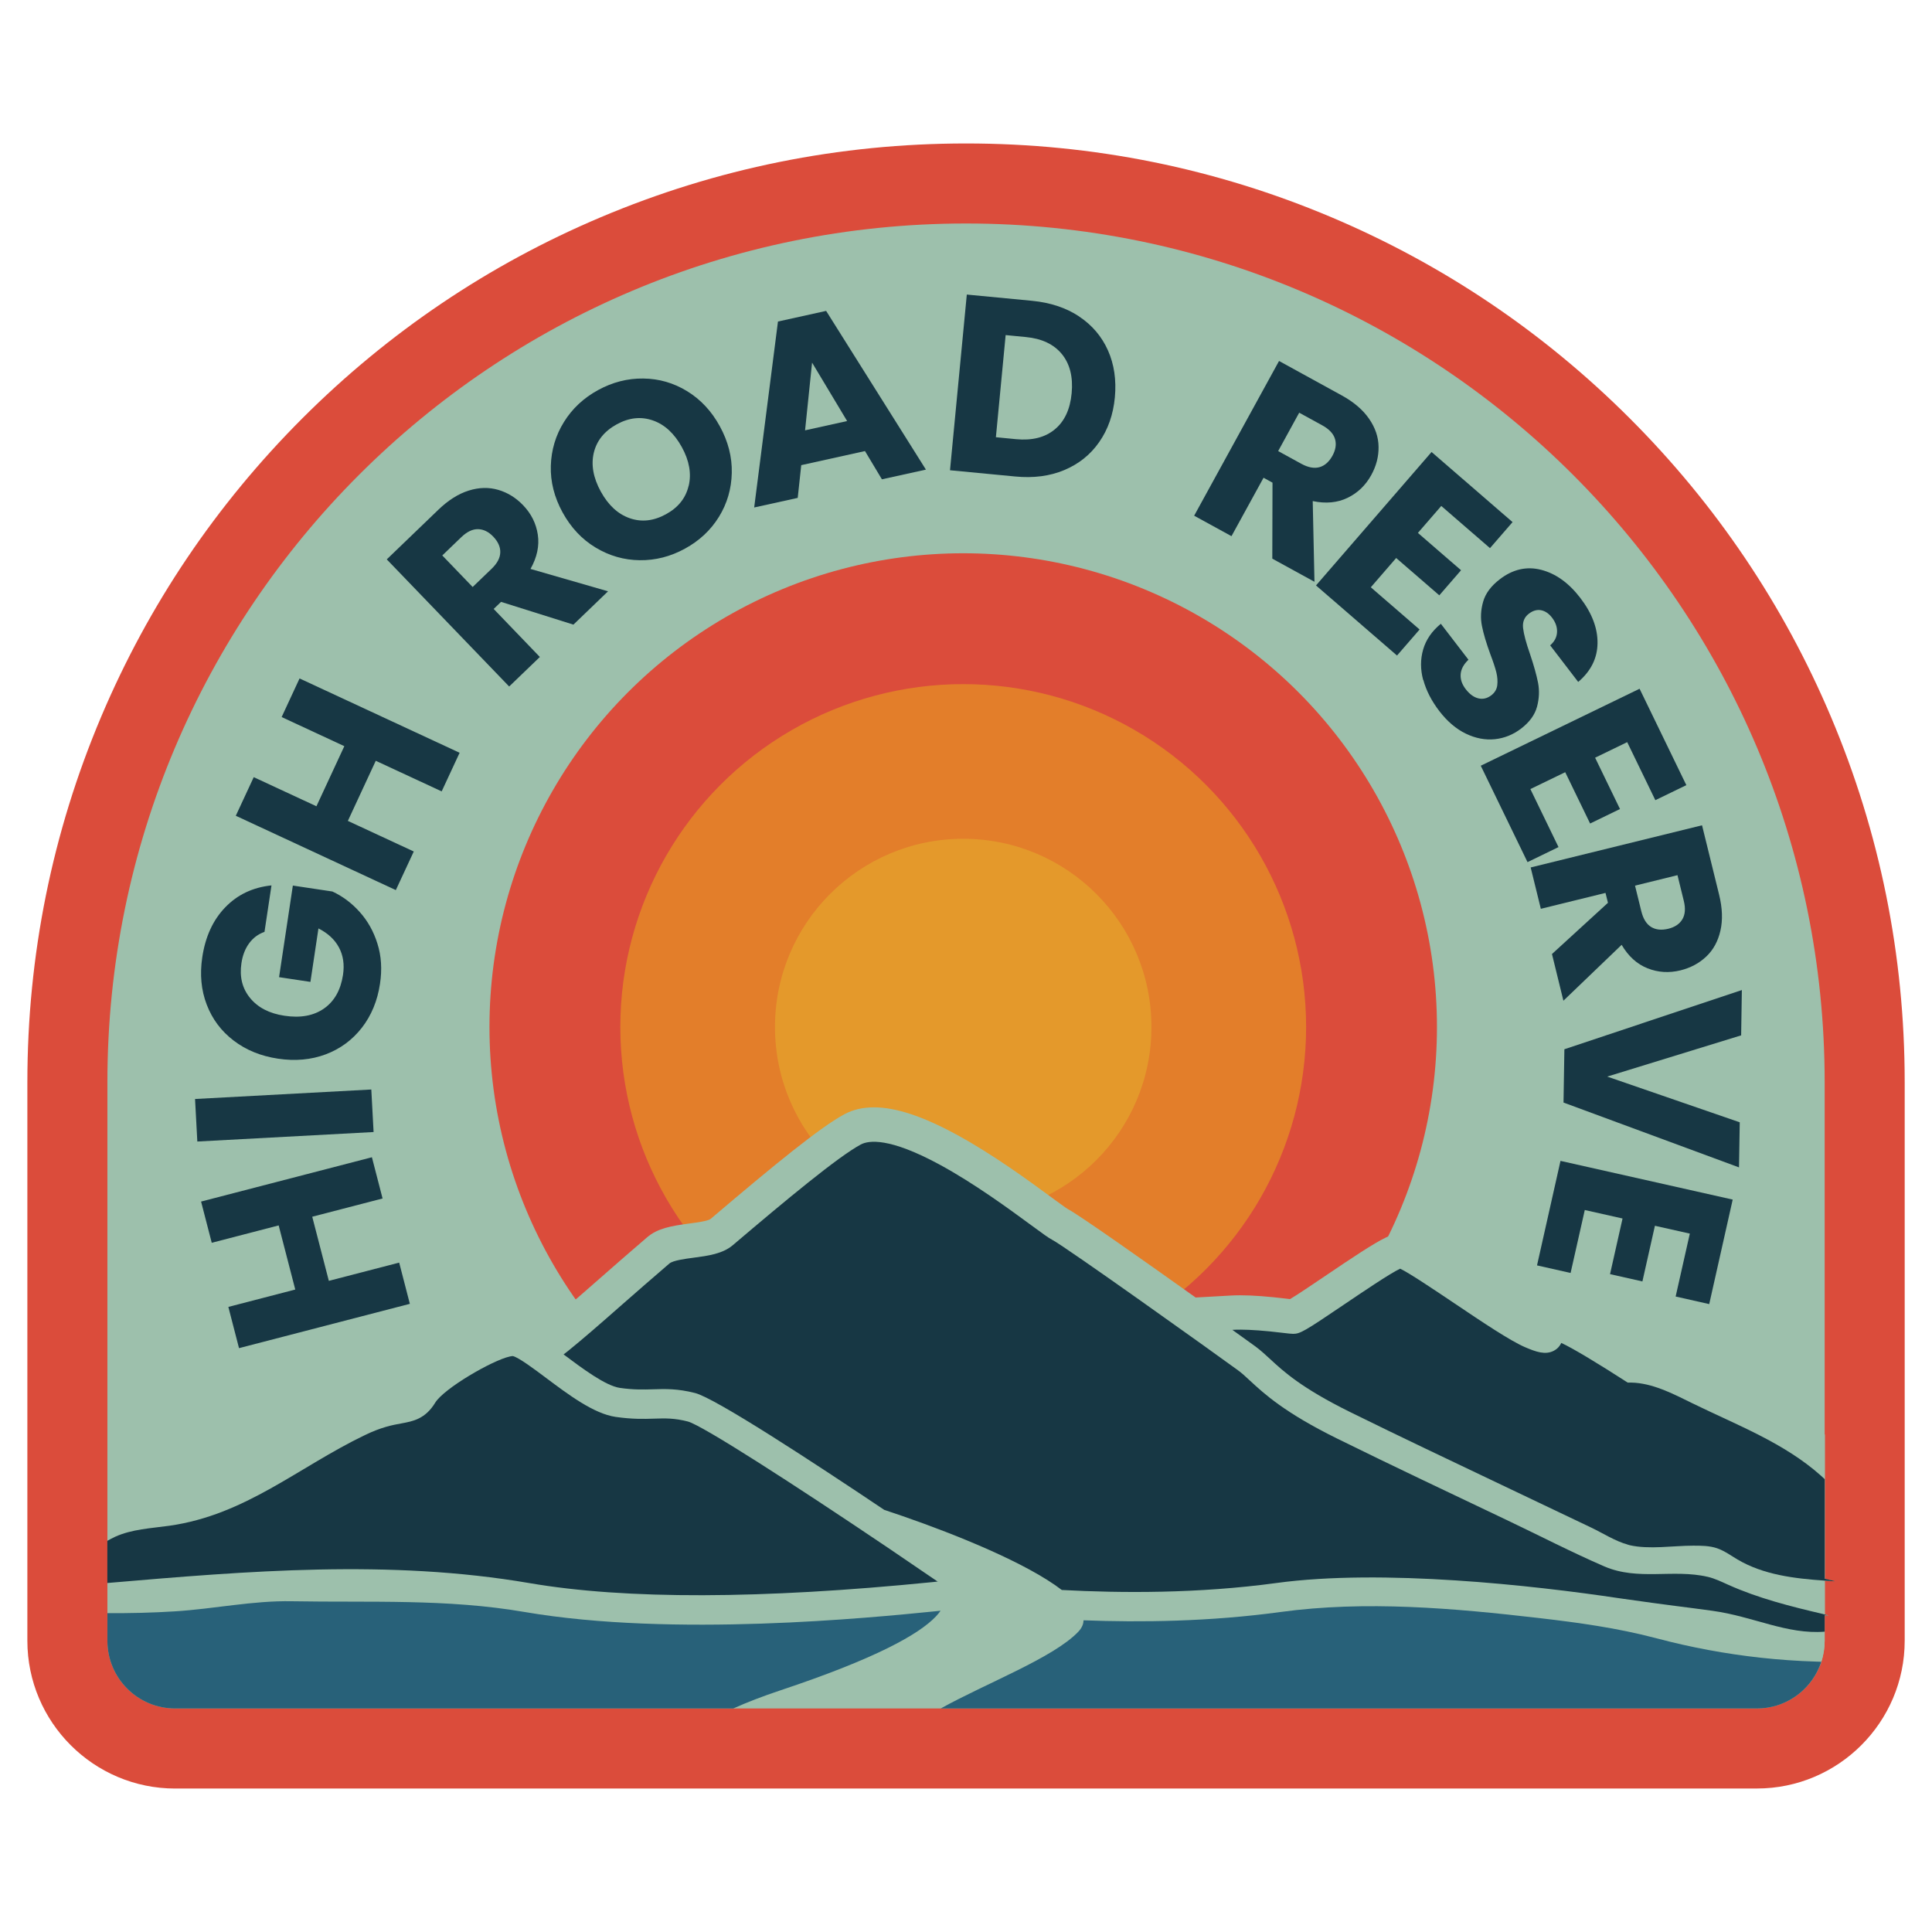 <?xml version="1.0" encoding="utf-8"?>
<!-- Generator: Adobe Adobe Illustrator 24.2.0, SVG Export Plug-In . SVG Version: 6.00 Build 0)  -->
<svg version="1.1" id="Layer_1" xmlns="http://www.w3.org/2000/svg" xmlns:xlink="http://www.w3.org/1999/xlink" x="0px" y="0px"
	 width="576px" height="576px" viewBox="0 0 576 576" style="enable-background:new 0 0 576 576;" xml:space="preserve">
<style type="text/css">
	.st0{fill:#DB4C3B;}
	.st1{fill:#9DC0AC;}
	.st2{fill:#173744;}
	.st3{fill:#E37E2A;}
	.st4{fill:#E4992B;}
	.st5{fill:#286179;}
</style>
<g>
	<path class="st0" d="M52.23,533.23c-24.3,0-44.07-19.77-44.07-44.07V322.62c0-37.76,7.41-74.42,22-108.93
		c14.1-33.33,34.27-63.24,59.96-88.95c25.69-25.69,55.62-45.87,88.95-59.96c34.52-14.6,71.17-22.01,108.95-22.01
		s74.42,7.41,108.93,22c33.33,14.1,63.26,34.27,88.95,59.96s45.87,55.62,59.96,88.95c14.6,34.52,22,71.17,22,108.93v166.54
		c0,24.3-19.77,44.07-44.07,44.07H52.23V533.23z"/>
	<path class="st1" d="M544,322.62v166.54c0,2.18-0.35,4.29-0.98,6.26l0,0c-0.14,0.47-0.32,0.94-0.52,1.39
		c-3.01,7.35-10.24,12.54-18.69,12.54H52.23c-11.16,0-20.21-9.04-20.21-20.19V322.62c0-141.38,114.61-255.99,255.99-255.99
		c70.68,0,134.68,28.65,181.01,74.98C515.34,187.94,544,251.94,544,322.62L544,322.62z"/>
	<g>
		<path class="st2" d="M59.95,358.23l50.93-13.21l3.18,12.29l-20.97,5.44l4.95,19.12l20.97-5.44l3.18,12.29l-50.93,13.21
			l-3.18-12.29l19.95-5.18l-4.95-19.12l-19.95,5.18C63.13,370.52,59.95,358.23,59.95,358.23z"/>
		<path class="st2" d="M58.15,327.65l52.55-2.83l0.68,12.68l-52.55,2.83L58.15,327.65z"/>
		<path class="st2" d="M78.83,277.83c-1.86,0.67-3.39,1.8-4.56,3.41c-1.18,1.61-1.94,3.57-2.29,5.92
			c-0.61,4.06,0.24,7.53,2.58,10.38c2.33,2.85,5.74,4.62,10.24,5.29c4.79,0.73,8.73,0,11.82-2.17c3.08-2.17,4.95-5.5,5.64-10
			c0.47-3.09,0.06-5.82-1.2-8.18c-1.26-2.36-3.3-4.26-6.12-5.68l-2.39,15.94l-9.35-1.41l4.11-27.31l11.79,1.77
			c3.03,1.41,5.73,3.42,8.1,6.06c2.38,2.64,4.17,5.79,5.32,9.47c1.17,3.68,1.42,7.68,0.77,11.98c-0.76,5.09-2.58,9.47-5.42,13.12
			c-2.85,3.65-6.44,6.29-10.77,7.92c-4.33,1.62-9.07,2.06-14.21,1.29c-5.14-0.77-9.56-2.58-13.25-5.41
			c-3.7-2.83-6.36-6.39-8.01-10.71c-1.65-4.3-2.09-9-1.33-14.09c0.92-6.17,3.21-11.15,6.86-14.92c3.65-3.79,8.24-5.95,13.78-6.53
			l-2.09,13.88L78.83,277.83z"/>
		<path class="st2" d="M89.31,202.27l47.72,22.16l-5.35,11.51l-19.65-9.12l-8.32,17.92l19.65,9.12l-5.35,11.51L70.3,243.21
			l5.35-11.51l18.69,8.68l8.32-17.92l-18.69-8.68C83.96,213.78,89.31,202.27,89.31,202.27z"/>
		<path class="st2" d="M170.97,186.23l-21.59-6.79l-2.2,2.11l13.77,14.32l-9.15,8.8l-36.49-37.9l15.36-14.78
			c2.95-2.85,5.98-4.76,9.07-5.73s6.03-1.03,8.82-0.21c2.79,0.82,5.26,2.35,7.39,4.57c2.42,2.51,3.89,5.45,4.39,8.79
			s-0.23,6.74-2.18,10.21l23.12,6.67l-10.33,9.94L170.97,186.23z M140.9,175.02l5.67-5.45c1.68-1.61,2.53-3.24,2.58-4.88
			c0.05-1.64-0.67-3.21-2.12-4.73c-1.39-1.44-2.89-2.17-4.53-2.2c-1.64-0.02-3.29,0.77-4.97,2.39l-5.67,5.45l9.04,9.39V175.02z"/>
		<path class="st2" d="M190.74,167.02c-4.68-0.05-9.07-1.3-13.16-3.77c-4.09-2.45-7.36-5.95-9.85-10.47
			c-2.47-4.51-3.65-9.15-3.51-13.89c0.14-4.74,1.44-9.1,3.92-13.09c2.47-3.98,5.86-7.15,10.16-9.5c4.3-2.35,8.79-3.51,13.48-3.45
			c4.68,0.05,9.04,1.3,13.07,3.77c4.03,2.47,7.29,5.95,9.76,10.47c2.47,4.51,3.67,9.15,3.56,13.91c-0.11,4.76-1.38,9.12-3.83,13.09
			c-2.45,3.97-5.83,7.13-10.13,9.48c-4.3,2.36-8.79,3.51-13.48,3.45H190.74z M205.33,144.83c0.85-3.65,0.17-7.5-2.05-11.53
			c-2.24-4.07-5.12-6.73-8.63-7.95c-3.53-1.23-7.1-0.85-10.76,1.15c-3.7,2.03-5.97,4.85-6.85,8.45c-0.86,3.61-0.18,7.48,2.08,11.6
			c2.24,4.07,5.12,6.73,8.63,7.95c3.53,1.23,7.13,0.83,10.82-1.2c3.65-2,5.89-4.83,6.74-8.48L205.33,144.83z"/>
		<path class="st2" d="M257.88,134.48l-19,4.2l-1.05,9.76l-12.98,2.86l7.09-55.44l14.36-3.17l29.75,47.32l-13.12,2.89l-5.04-8.41
			L257.88,134.48z M252.56,125.53l-10.45-17.42l-2.09,20.19C240.02,128.3,252.56,125.53,252.56,125.53z"/>
		<path class="st2" d="M321.7,94.34c3.88,2.58,6.76,5.95,8.62,10.12c1.86,4.17,2.54,8.85,2.06,14.01
			c-0.48,5.12-2.04,9.57-4.67,13.33c-2.62,3.77-6.1,6.54-10.42,8.35s-9.19,2.44-14.62,1.91l-19.44-1.86l5.01-52.38l19.44,1.86
			c5.47,0.53,10.15,2.08,14.03,4.65L321.7,94.34z M314.44,128.04c2.91-2.38,4.61-5.98,5.06-10.82c0.45-4.83-0.52-8.71-2.91-11.65
			c-2.41-2.94-6-4.64-10.79-5.09l-5.98-0.58l-2.91,30.45l5.98,0.58C307.67,131.39,311.53,130.44,314.44,128.04z"/>
		<path class="st2" d="M379.32,166.53l0.06-22.63l-2.67-1.47l-9.56,17.42l-11.13-6.1l25.31-46.13l18.68,10.26
			c3.61,1.98,6.32,4.3,8.16,6.97c1.85,2.67,2.79,5.45,2.83,8.35c0.05,2.91-0.68,5.71-2.17,8.42c-1.68,3.06-4.04,5.33-7.07,6.8
			s-6.5,1.79-10.39,0.97l0.52,24.06l-12.56-6.89L379.32,166.53z M381.06,134.48l6.91,3.79c2.05,1.12,3.85,1.45,5.42,1.01
			c1.58-0.45,2.86-1.59,3.88-3.44c0.95-1.76,1.21-3.41,0.74-4.98c-0.47-1.56-1.73-2.91-3.76-4.03l-6.91-3.79l-6.27,11.44
			L381.06,134.48z"/>
		<path class="st2" d="M429.7,150.84l-6.97,8.04l12.86,11.13l-6.48,7.48l-12.86-11.13l-7.56,8.73l14.54,12.59l-6.73,7.76
			l-24.15-20.9l34.45-39.78l24.15,20.9l-6.73,7.76l-14.54-12.59L429.7,150.84z"/>
		<path class="st2" d="M424.3,202.74c-0.85-3.15-0.85-6.2,0-9.12c0.85-2.92,2.61-5.47,5.27-7.65l8.23,10.72
			c-1.42,1.35-2.2,2.77-2.32,4.3c-0.12,1.53,0.38,3.01,1.5,4.47c1.15,1.48,2.39,2.41,3.76,2.74c1.35,0.33,2.65,0.03,3.88-0.91
			c1.03-0.79,1.62-1.79,1.77-3s0.05-2.47-0.27-3.82c-0.33-1.33-0.92-3.14-1.79-5.41c-1.21-3.32-2.06-6.14-2.51-8.45
			c-0.47-2.33-0.35-4.73,0.35-7.2c0.7-2.47,2.35-4.7,4.97-6.71c3.88-2.98,8-3.92,12.33-2.82c4.33,1.11,8.23,3.89,11.66,8.36
			c3.5,4.56,5.21,9.07,5.15,13.54c-0.06,4.48-1.98,8.32-5.76,11.53l-8.36-10.91c1.29-1.11,1.97-2.42,2.05-3.91
			c0.08-1.5-0.42-2.95-1.5-4.36c-0.94-1.21-2.01-1.95-3.24-2.2c-1.23-0.24-2.45,0.11-3.68,1.05c-1.35,1.03-1.92,2.47-1.7,4.3
			c0.21,1.83,0.91,4.42,2.08,7.76c1.14,3.38,1.92,6.21,2.38,8.51c0.44,2.3,0.35,4.68-0.3,7.12c-0.65,2.44-2.23,4.61-4.73,6.53
			c-2.38,1.82-5,2.88-7.86,3.18c-2.86,0.29-5.74-0.26-8.63-1.65c-2.89-1.39-5.54-3.65-7.92-6.74c-2.32-3.03-3.91-6.12-4.76-9.27
			H424.3z"/>
		<path class="st2" d="M485.13,221.26l-9.57,4.64l7.42,15.3l-8.91,4.32l-7.42-15.3l-10.39,5.03l8.39,17.3l-9.24,4.48l-13.94-28.74
			l47.35-22.95l13.94,28.74l-9.24,4.48L485.13,221.26L485.13,221.26z"/>
		<path class="st2" d="M462.7,284.43l16.69-15.27l-0.73-2.95l-19.28,4.74l-3.03-12.33l51.09-12.57l5.09,20.69
			c0.98,3.98,1.12,7.56,0.39,10.72c-0.71,3.15-2.12,5.74-4.23,7.73c-2.11,2-4.67,3.36-7.68,4.11c-3.39,0.83-6.67,0.64-9.8-0.61
			c-3.14-1.24-5.73-3.57-7.74-7l-17.36,16.66L462.7,284.43L462.7,284.43z M487.46,264.04l1.88,7.65c0.56,2.26,1.53,3.82,2.92,4.67
			c1.39,0.85,3.11,1.03,5.15,0.53c1.94-0.48,3.33-1.42,4.17-2.82c0.83-1.41,0.98-3.24,0.42-5.5l-1.88-7.65L487.46,264.04z"/>
		<path class="st2" d="M518.46,348.04l-52.32-19.33l0.26-15.89l52.91-17.65l-0.21,13.51l-39.93,12.29l39.51,13.63L518.46,348.04
			L518.46,348.04z"/>
		<path class="st2" d="M503.78,367.78l-10.39-2.33l-3.73,16.59l-9.65-2.17l3.73-16.59l-11.26-2.53l-4.23,18.77l-10.01-2.26l7-31.16
			l51.34,11.54l-7,31.16l-10.01-2.26l4.23-18.77H503.78z"/>
	</g>
	<circle class="st0" cx="287.17" cy="306.19" r="141.24"/>
	<circle class="st3" cx="287.17" cy="306.19" r="102.23"/>
	<circle class="st4" cx="287.17" cy="306.19" r="56.12"/>
	<path class="st1" d="M544,481.31c0.38,0.09,0.77,0.2,1.15,0.33c-0.38-0.03-0.76-0.05-1.15-0.08v7.6c0,2.18-0.35,4.29-0.98,6.26l0,0
		c-0.14,0.47-0.32,0.94-0.52,1.39c-0.33,0-0.67,0-1,0c-5.94,0-11.35-1.2-16.53-2.59c-1.2-0.32-2.39-0.65-3.57-0.98
		c-4.17-1.17-8.09-2.27-12.16-2.83c-3.26-0.44-5.64-0.74-8.21-1.08c-2.14-0.27-4.41-0.56-7.39-0.97c-0.91-0.11-1.88-0.24-2.94-0.39
		l-0.11,0.47l-10.26-1.92l-5.24-0.76c-16.15-2.26-41.9-5.21-66.3-5.21c-10.18,0-19.21,0.53-26.83,1.58
		c-13.5,1.83-28.16,2.77-43.58,2.77c-5.12,0-10.35-0.11-15.63-0.3c-2.24-0.08-4.48-0.18-6.73-0.3l-3.17-0.18l-2.51-1.94
		c-3.04-2.33-7.3-4.8-12.25-7.27l0,0c-9.77-4.89-22.27-9.76-33.48-13.59c-1.41-0.48-2.8-0.94-4.17-1.39l-1.35-0.44l-1.17-0.79
		c-43.17-28.98-51.91-32.93-53.37-33.45c-2.83-0.71-4.92-0.82-6.74-0.82c-0.92,0-1.82,0.03-2.73,0.05
		c-1.11,0.05-2.24,0.08-3.44,0.08c-2.86,0-5.5-0.2-8.33-0.61c-6.38-0.94-12.88-5.5-21.36-11.86l-9.98-7.66l-0.71-0.55l9.26-7.24
		l1.18-0.92c4.44-3.45,10.19-8.5,16.91-14.39c4.32-3.8,9.23-8.09,14.31-12.44c3.14-2.7,7.18-3.39,12.53-4.11
		c2.08-0.27,5.56-0.73,6.39-1.36c19.34-16.44,32.78-27.4,39.95-31.25c2.51-1.35,5.47-2.03,8.77-2.03c6.5,0,14.51,2.64,24.52,8.07
		c10.98,5.97,21.86,13.95,28.36,18.74c2.06,1.51,4.38,3.21,4.94,3.53c3.26,1.67,22.84,15.5,38.13,26.39
		c5.27,3.76,10.03,7.17,13.44,9.6c2.88,2.08,4.8,3.45,5.23,3.77c1.61,1.18,3,2.47,4.48,3.82c4.11,3.8,9.21,8.53,23.57,15.6
		c13.45,6.65,27.25,13.21,40.6,19.56l9.83,4.68c3.15,1.5,6.3,3.04,9.44,4.57c6.33,3.11,12.88,6.3,19.31,9.09
		c2.82,1.21,5.91,1.47,9.68,1.47c1.17,0,2.33-0.03,3.5-0.05c1.32-0.03,2.64-0.05,3.94-0.05c3.2,0,7.47,0.14,11.95,1.17
		c2.85,0.65,5.27,1.77,7.24,2.65l0.79,0.36c7.65,3.44,15.95,5.62,24.51,7.65c0.61,0.14,1.23,0.29,1.83,0.42
		c0.36,0.08,0.73,0.18,1.06,0.27c-0.97-0.06-1.92-0.14-2.91-0.21L544,481.31L544,481.31z"/>
	<path class="st1" d="M544,481.31c0.38,0.09,0.77,0.2,1.15,0.33c-0.38-0.03-0.76-0.05-1.15-0.08c-9.65-0.65-21.13-1.82-31.19-7.76
		c-0.59-0.36-1.18-0.71-1.77-1.09c-0.91-0.56-1.92-1.2-2.41-1.38c-0.68-0.23-2.51-0.23-3.39-0.23h-0.44c-1.55,0-3.32,0.11-5.21,0.21
		c-2.27,0.14-4.61,0.27-7.04,0.27c-3.45,0-6.42-0.3-9.03-0.91c-0.3-0.08-0.59-0.15-0.91-0.24c-3.68-1-6.92-2.73-9.77-4.24
		c-1.03-0.56-2.01-1.06-2.86-1.48c-8.92-4.24-17.83-8.48-26.75-12.74l-8.33-3.97c-12.1-5.76-24.62-11.71-36.87-17.77
		c-15.89-7.83-22.19-13.66-26.37-17.54c-1.27-1.17-2.36-2.18-3.42-2.95c-0.5-0.36-3.04-2.2-6.79-4.88l-23.65-16.97l2.35-0.14
		l16.42-0.92l10.3-0.58c0.88-0.05,1.83-0.08,2.85-0.08c3.71,0,8.41,0.35,13.98,1.03c0.27,0.05,0.59,0.08,0.91,0.11
		c2.15-1.26,6.8-4.42,10.38-6.83c7.86-5.32,14.65-9.86,18.15-11.51l4.41-2.06l4.39,2.11c3.24,1.55,9.5,5.71,17.39,11.01
		c7.07,4.77,15.06,10.13,18.92,11.98l2.48-5.1l9.12,4.2c1.32,0.59,5.15,2.36,18.66,10.97c0,0,0.02,0,0.03,0
		c7.47,0.64,13.78,3.74,19.33,6.48l1.32,0.65c2.67,1.3,5.45,2.59,8.15,3.85c9.03,4.2,18.31,8.5,26.74,14.66v43.01
		c0.61,0.14,1.23,0.29,1.83,0.42c0.36,0.08,0.73,0.18,1.06,0.27c-0.97-0.06-1.92-0.14-2.91-0.21v10.06L544,481.31z"/>
	<path class="st1" d="M302.9,479.56l-23.86,2.35h-0.05c-26.22,2.62-49.99,3.95-70.61,3.95s-37.69-1.26-52.25-3.76
		c-15.68-2.7-32.54-4-51.53-4c-24.06,0-48.72,2.11-72.57,4.15V448c4.8-1.8,9.57-2.38,13.85-2.89c1.08-0.14,2.15-0.26,3.23-0.41
		c13.44-1.91,24.54-8.54,36.29-15.57c5.98-3.57,12.16-7.29,18.95-10.54c6.2-2.98,10.56-3.8,13.45-4.33
		c1.78-0.33,2.85-0.81,3.21-1.42c4.35-7.13,23.54-18.57,31.58-18.81l1.18-0.05l1.15,0.24c1.74,0.35,3.39,1.05,5.62,2.41
		c2.12,1.3,4.79,3.21,8.51,6.01c0.08,0.06,0.17,0.12,0.24,0.18c5.07,3.8,11.91,8.88,15.74,9.44c2.27,0.33,4.3,0.48,6.57,0.48
		c1.11,0,2.12-0.03,3.12-0.06c1.08-0.03,2.09-0.06,3.11-0.06c3.53,0,6.45,0.36,9.86,1.24c6.83,1.8,39.45,23.3,61.5,38.19
		c2.79,1.88,5.39,3.65,7.76,5.26l1.11-1.61l20,19.21l0,0l4.83,4.67L302.9,479.56z"/>
	<path class="st2" d="M545.15,481.63c-0.38-0.03-0.76-0.05-1.15-0.08v4.91c-11.3,0.89-21.28-4.54-33.39-6.21
		c-8.8-1.23-11.3-1.39-27.95-3.77c-25.49-3.82-70.51-8.83-102.1-4.53c-23.34,3.18-46.34,3.03-64,2.08c-10.42-8-31.34-16.44-47.37-22
		c-1.92-0.67-3.79-1.29-5.56-1.88c-21.18-14.21-50.31-33.28-56.4-34.84c-5.21-1.33-8.91-1.23-12.47-1.11
		c-2.85,0.08-5.79,0.18-9.97-0.42c-4.29-0.64-11.16-5.79-16.69-9.92c-0.02-0.02-0.05-0.03-0.08-0.05c0.41-0.32,0.82-0.65,1.26-0.98
		c4.42-3.56,9.82-8.27,16.04-13.75c4.32-3.77,9.19-8.06,14.25-12.38c1.08-0.91,4.62-1.39,7.21-1.73c4.26-0.56,8.66-1.15,11.69-3.73
		c15.84-13.47,31.45-26.42,38.16-30.02c2.35-1.26,8.5-2.15,23.54,6.01c10.36,5.62,20.89,13.36,27.18,17.98
		c3.61,2.65,5.24,3.85,6.33,4.41c1.95,1,13.98,9.39,26.4,18.18c12.59,8.91,25.62,18.25,29.02,20.74c1.14,0.83,2.26,1.86,3.56,3.08
		c4.35,4.01,10.32,9.53,25.99,17.27c16.77,8.27,33.67,16.24,50.55,24.28c9.68,4.61,19.27,9.57,29.1,13.83
		c10.12,4.36,20.45,0.71,30.84,3.11c2.14,0.5,4.12,1.48,6.13,2.38c8.98,4.03,18.6,6.45,28.21,8.7c0.17,0.05,0.33,0.08,0.5,0.14
		c0.38,0.09,0.77,0.2,1.15,0.33L545.15,481.63z"/>
	<path class="st2" d="M546.9,471.45c-0.97-0.06-1.92-0.14-2.91-0.21c-9.04-0.62-18.24-1.73-25.98-6.3c-2-1.2-3.91-2.59-6.1-3.35
		c-2.27-0.77-4.74-0.77-7.15-0.77c-5.91,0-13.16,1.2-18.94-0.15c-0.15-0.03-0.3-0.09-0.45-0.14c0,0.05,0,0.08,0,0.12l-0.05-0.14
		c-3.74-1.01-7.5-3.45-10.95-5.09c-8.91-4.24-17.83-8.48-26.74-12.74c-15.06-7.18-30.13-14.3-45.08-21.68
		c-14.56-7.18-19.98-12.19-23.93-15.86c-1.44-1.32-2.8-2.58-4.33-3.71c-0.5-0.36-3.08-2.23-6.88-4.95c0.74-0.05,1.58-0.06,2.56-0.06
		c2.88,0.02,6.89,0.27,12.44,0.95c1.77,0.21,2.53,0.3,3.14,0.3c2.06,0,3.47-0.82,15.12-8.71c5.24-3.54,13.71-9.29,16.77-10.72
		c2.82,1.35,10.38,6.44,16.04,10.24c8.62,5.8,16.77,11.27,21.25,13.19c3.17,1.35,6,2.38,8.54,1.03c1.17-0.62,1.83-1.5,2.21-2.32
		c3.44,1.58,10.71,5.97,19.81,11.83c0.77-0.03,1.55,0,2.29,0.05c6.06,0.53,11.59,3.47,17.04,6.14c13.19,6.45,27.3,11.77,38.25,21.54
		c0.39,0.35,0.77,0.7,1.15,1.06v29.69c0.61,0.14,1.23,0.29,1.83,0.42c0.36,0.08,0.73,0.18,1.06,0.27L546.9,471.45z"/>
	<path class="st2" d="M279.69,471.51c-0.5,0.05-1.08,0.11-1.74,0.18c-51,5.1-91.42,5.21-120.11,0.29
		c-41.73-7.15-83.97-3.62-125.84-0.03v-12.57c0.74-0.42,1.51-0.83,2.29-1.2c5.04-2.29,10.72-2.53,16.22-3.3
		c22.74-3.23,38.34-17.42,58.26-27.02c4.95-2.39,8.23-3.01,10.85-3.48c3.53-0.65,7.17-1.33,10.12-6.17
		c2.56-4.23,17-12.63,22.22-13.78c0.35-0.08,0.65-0.12,0.91-0.14c1.68,0.33,6.68,4.07,10,6.57c6.65,4.97,14.16,10.62,20.66,11.57
		c4.94,0.71,8.42,0.62,11.5,0.52c3.36-0.11,6.03-0.18,10.03,0.85c4.35,1.15,31.63,18.74,59.52,37.54c5.01,3.39,10.07,6.83,15,10.21
		l0.05-0.08c0,0,0.05,0.05,0.08,0.08V471.51z"/>
	<path class="st5" d="M543,495.43c-0.14,0.47-0.32,0.94-0.52,1.39c-3.01,7.35-10.24,12.54-18.69,12.54H280.46
		c13.63-7.57,33.66-15.13,41.04-22.9c0.58-0.61,0.97-1.23,1.23-1.86c0.2-0.5,0.3-1.01,0.32-1.53c16.95,0.65,37.64,0.41,58.68-2.47
		c25.42-3.47,51.76-1.14,77.12,1.8c11.94,1.39,23.22,2.95,34.77,5.97c0.11,0.03,0.24,0.06,0.35,0.09
		c10.16,2.7,20.54,4.62,30.99,5.77c5.44,0.59,10.92,0.98,16.41,1.15c0.56,0.02,1.11,0.03,1.65,0.05H543z"/>
	<path class="st5" d="M280.43,480.21c-0.38,0.55-0.85,1.11-1.39,1.7c-5.15,5.41-18.07,12.6-46.28,22.01
		c-5.38,1.79-10.07,3.61-14.15,5.44H52.23c-11.16,0-20.21-9.04-20.21-20.19v-8.24c6.73,0.06,13.45-0.11,20.16-0.53
		c11.65-0.73,23.25-3.23,34.84-3.01c23.33,0.42,46.19-0.79,69.36,3.2c44.38,7.6,103.14,1.73,122.46-0.21
		c0.55-0.06,1.09-0.11,1.61-0.17L280.43,480.21z"/>
</g>
</svg>
